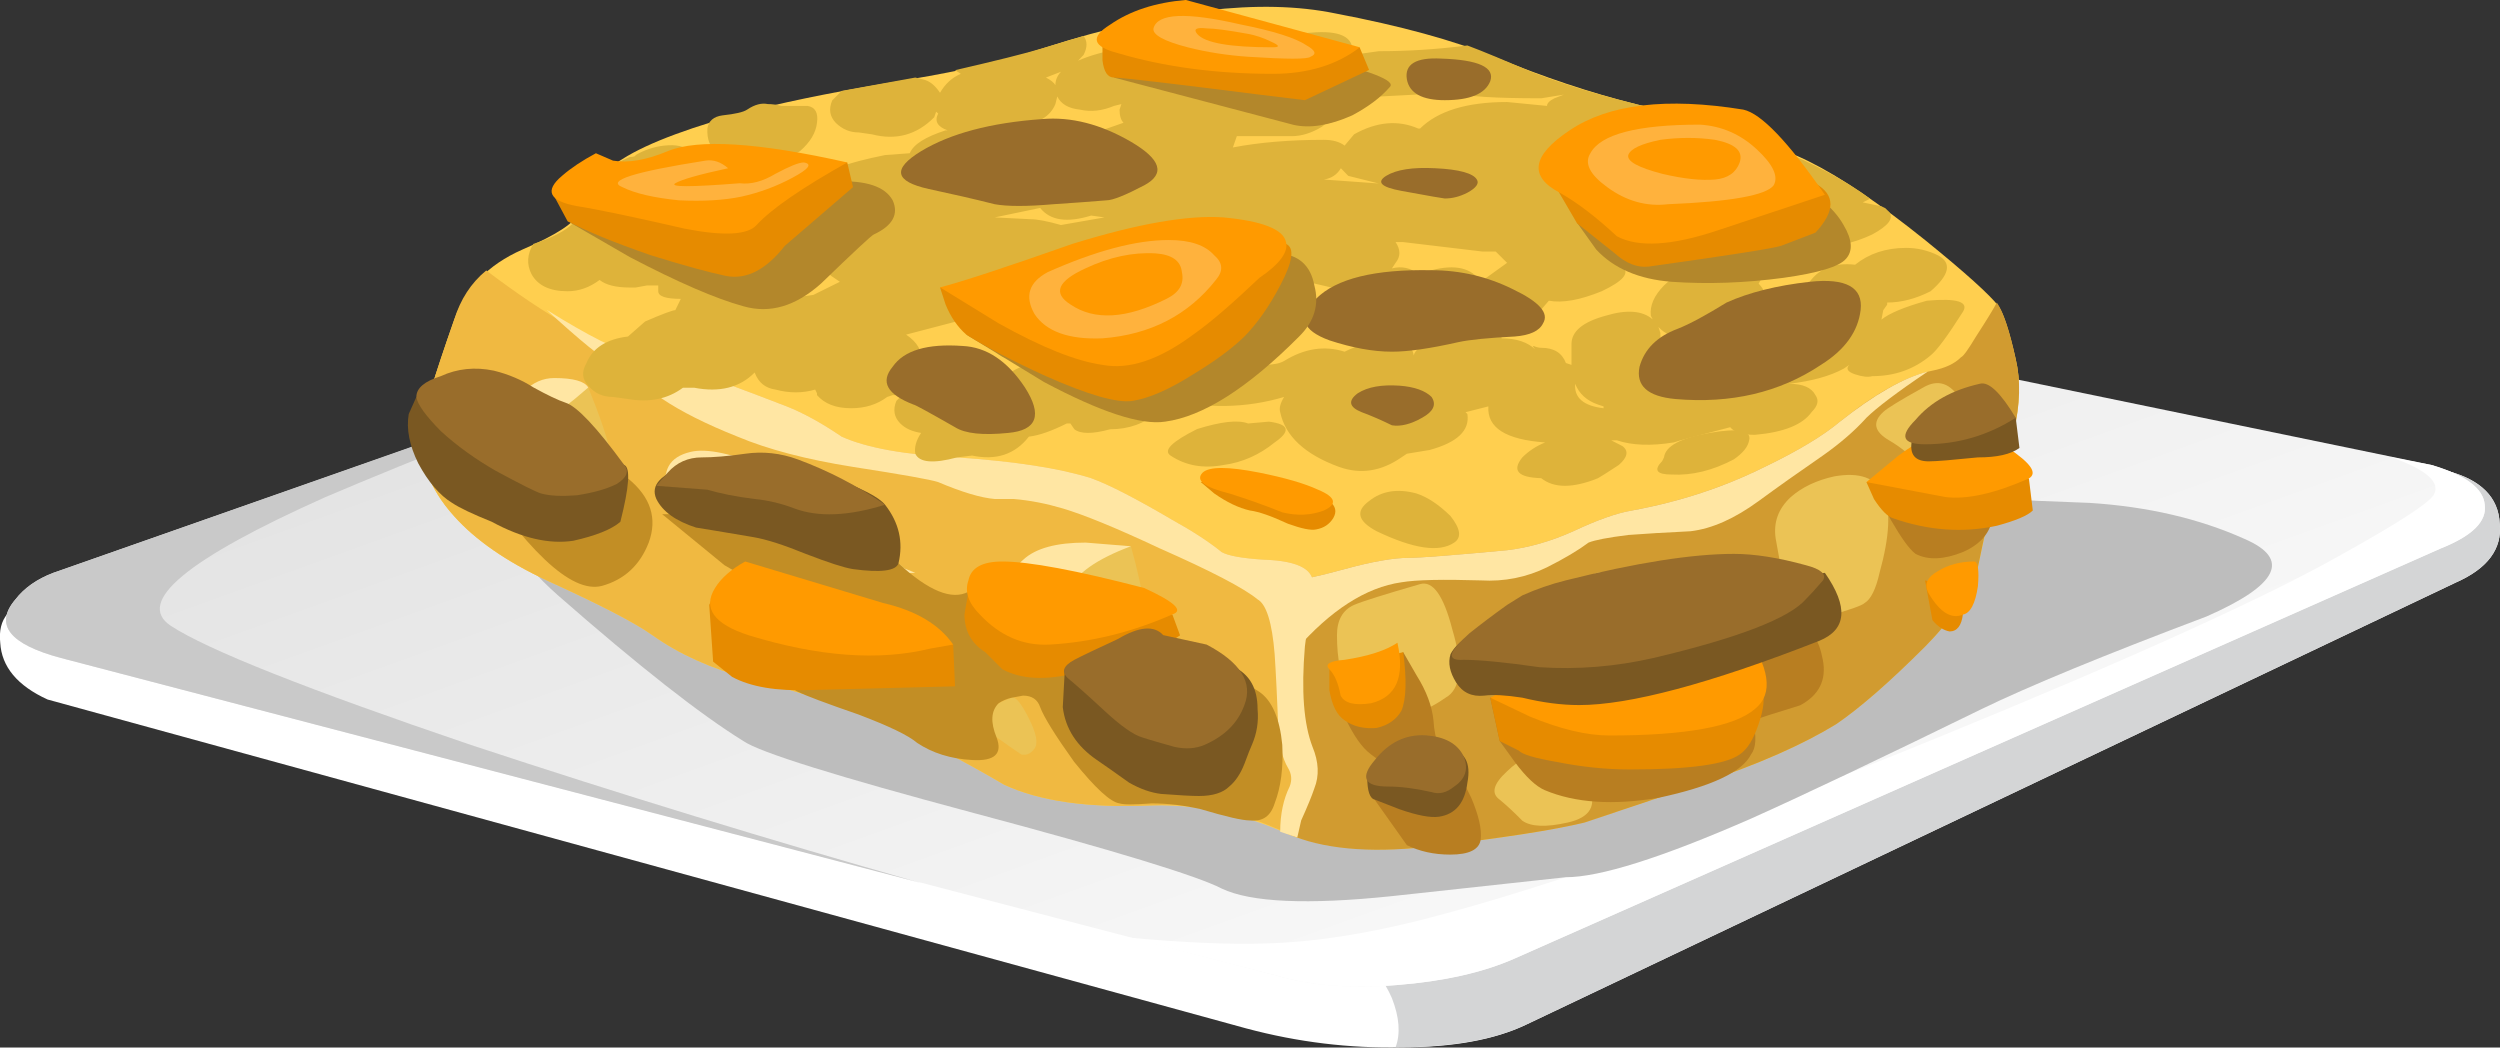 <?xml version="1.0" encoding="UTF-8" standalone="no"?>
<!-- Created with Inkscape (http://www.inkscape.org/) -->
<svg xmlns:inkscape="http://www.inkscape.org/namespaces/inkscape" xmlns:rdf="http://www.w3.org/1999/02/22-rdf-syntax-ns#" xmlns="http://www.w3.org/2000/svg" xmlns:xlink="http://www.w3.org/1999/xlink" xmlns:ns1="http://sozi.baierouge.fr" xmlns:cc="http://creativecommons.org/ns#" xmlns:sodipodi="http://sodipodi.sourceforge.net/DTD/sodipodi-0.dtd" xmlns:dc="http://purl.org/dc/elements/1.1/" id="svg2" xml:space="preserve" viewBox="0 0 52.892 22.162" version="1.1" inkscape:version="0.91 r13725">
  <rect x="0" y="0" width="52.892" height="22.162" fill="#333333" stroke="none"/>
  <defs id="defs6">
    <linearGradient id="linearGradient28" y2="-25.945" gradientUnits="userSpaceOnUse" x2="44.069" gradientTransform="matrix(.217 -.602 -.602 -.217 .006 17.731)" y1="-25.945" x1="14.153">
      <stop id="stop30" style="stop-color:#e3e3e3" offset="0"/>
      <stop id="stop32" style="stop-color:#ffffff" offset="1"/>
    </linearGradient>
  </defs>
  <g id="g10" transform="matrix(1.25 0 0 -1.25 0 22.162)">
    <g id="g12">
      <path id="path14" style="fill-rule:evenodd;fill:#ffffff" d="m41.574 7.874-15.746-7.488c-0.531-0.254-1.234-0.383-2.109-0.383-0.875-0.019-1.75 0.086-2.625 0.32l-20.289 5.567c-0.512 0.234-0.778 0.555-0.801 0.961-0.043 0.406 0.16 0.648 0.609 0.734 0.043 0.043 0.278 0.043 0.703 0 0.469-0.062 0.758-0.074 0.864-0.031l12.832 4.734c1.578 0.555 2.687 0.907 3.328 1.055 0.812 0.195 1.492 0.227 2.051 0.098l21.023-3.68c0.574-0.148 0.875-0.449 0.895-0.895 0.043-0.425-0.204-0.757-0.735-0.992z" inkscape:connector-curvature="0"/>
      <path id="path16" style="fill-rule:evenodd;fill:#d4d5d6" d="m34.918 10.691c0.105 0.043 0.449 0.043 1.023 0l5.473-0.93c0.574-0.148 0.875-0.445 0.895-0.895 0.043-0.425-0.204-0.757-0.735-0.992l-15.746-7.488c-0.531-0.254-1.269-0.383-2.207-0.383 0.086 0.235 0.063 0.512-0.062 0.832-0.129 0.297-0.289 0.488-0.481 0.574 7.613 6.039 11.563 9.133 11.84 9.282z" inkscape:connector-curvature="0"/>
      <g id="g18">
        <g id="g20">
          <g id="g26">
            <path id="path34" style="fill-rule:evenodd;fill:url(#linearGradient28)" d="m41.316 8.452-15.679-6.945c-0.532-0.234-1.196-0.383-1.985-0.449-0.789-0.063-1.468-0.012-2.047 0.16l-20.574 5.375c-0.875 0.234-1.133 0.566-0.769 0.992 0.148 0.192 0.363 0.344 0.64 0.449l14.145 4.961c1.578 0.555 2.687 0.907 3.328 1.055 0.789 0.191 1.461 0.223 2.016 0.094l20.765-4.285c0.578-0.172 0.875-0.395 0.899-0.672 0.039-0.278-0.203-0.524-0.739-0.735z" inkscape:connector-curvature="0"/>
          </g>
        </g>
      </g>
      <path id="path36" style="fill-rule:evenodd;fill:#c9c9c9" d="m2.887 7.14c0.617-0.406 2.312-1.078 5.086-2.02 2.519-0.832 5.058-1.609 7.617-2.336l-14.559 3.809c-0.875 0.234-1.133 0.566-0.769 0.992 0.148 0.192 0.363 0.344 0.64 0.449l12.192 4.289c-3.668-1.41-6.199-2.414-7.586-3.007-2.344-1.047-3.219-1.774-2.621-2.176z" inkscape:connector-curvature="0"/>
      <path id="path38" style="fill-rule:evenodd;fill:#ffffff" d="m41.156 9.859c0.578-0.172 0.875-0.395 0.899-0.672 0.039-0.278-0.203-0.524-0.739-0.739l-15.679-6.941c-0.535-0.238-1.196-0.387-1.985-0.449-0.789-0.067-1.472-0.012-2.047 0.16l-2.496 0.641c0.957-0.086 1.727-0.118 2.301-0.098 0.813 0.02 1.719 0.16 2.723 0.418 2.133 0.551 5.023 1.578 8.672 3.07 3.285 1.344 5.566 2.379 6.847 3.106 0.918 0.511 1.43 0.84 1.536 0.992 0.128 0.211-0.106 0.426-0.704 0.641l0.672-0.129z" inkscape:connector-curvature="0"/>
      <path id="path40" style="fill-rule:evenodd;fill:#bdbdbd" d="m26.34 10.531c1.582-0.067 2.828-0.258 3.746-0.579 1.004-0.339 1.769-0.531 2.305-0.574 0.765-0.062 1.757-0.117 2.976-0.16 0.981-0.062 1.856-0.266 2.621-0.609 0.789-0.34 0.578-0.778-0.64-1.313-1.75-0.66-3.016-1.183-3.805-1.566-1.75-0.856-3.051-1.473-3.906-1.856-1.516-0.664-2.559-0.992-3.137-0.992l-2.941-0.32c-1.43-0.149-2.391-0.106-2.883 0.129-0.403 0.211-1.801 0.64-4.192 1.277-2.324 0.621-3.625 1.027-3.902 1.219-0.727 0.449-1.773 1.269-3.137 2.465-0.703 0.617-1.035 1.214-0.992 1.789 0.02 0.449 0.211 0.738 0.574 0.863 8.75 0.281 14.52 0.355 17.313 0.227z" inkscape:connector-curvature="0"/>
      <path id="path42" style="fill-rule:evenodd;fill:#ffcf4f" d="m32.582 13.667c0.684-0.554 1.098-0.929 1.246-1.121 0.086-0.129 0.184-0.426 0.289-0.894 0.086-0.364 0.074-0.77-0.031-1.219-0.063-0.254-0.184-0.641-0.352-1.149-0.066-0.257-0.148-0.644-0.257-1.152-0.149-0.449-0.446-0.898-0.895-1.344-0.598-0.597-1.098-1.035-1.504-1.312-0.555-0.344-1.301-0.676-2.242-0.992l-2.016-0.672c-0.511-0.129-1.406-0.27-2.687-0.418-1.024-0.106-1.856-0.012-2.496 0.289-0.703 0.297-1.438 0.437-2.207 0.414-1.024-0.043-1.836 0.074-2.434 0.351-0.723 0.426-1.43 0.79-2.109 1.09-0.578 0.235-1.313 0.469-2.211 0.703-0.637 0.172-1.184 0.418-1.629 0.735-0.301 0.215-0.899 0.523-1.793 0.93-0.684 0.32-1.207 0.683-1.566 1.085-0.43 0.473-0.61 0.985-0.547 1.54 0.023 0.21 0.203 0.808 0.547 1.789 0.191 0.535 0.574 0.929 1.148 1.183 0.598 0.258 0.918 0.469 0.961 0.641 0.105 0.363 0.351 0.66 0.738 0.894 0.445 0.282 1.192 0.555 2.238 0.832 0.684 0.172 1.559 0.344 2.625 0.516 0.895 0.148 1.664 0.328 2.305 0.543 2.004 0.641 3.637 0.832 4.895 0.574 1.109-0.211 2.004-0.457 2.687-0.734 0.832-0.34 1.633-0.61 2.399-0.801 1.281-0.316 2.25-0.641 2.914-0.961 0.554-0.273 1.214-0.723 1.984-1.34z" inkscape:connector-curvature="0"/>
      <path id="path44" style="fill-rule:evenodd;fill:#f0b941" d="m13.316 10.851c0.278-0.11 0.586-0.278 0.93-0.512 0.426-0.191 1.078-0.308 1.953-0.351 0.981-0.067 1.739-0.184 2.27-0.352 0.301-0.109 0.758-0.344 1.375-0.707 0.344-0.191 0.621-0.371 0.832-0.543 0.109-0.063 0.344-0.105 0.707-0.129 0.617-0.019 0.894-0.18 0.832-0.48l-0.129-0.989c-0.063-0.75-0.02-1.312 0.129-1.699 0.105-0.254 0.117-0.488 0.031-0.703-0.043-0.129-0.117-0.309-0.223-0.543l-0.066-0.289c-0.383 0.172-0.703 0.301-0.961 0.383-0.426 0.129-0.949 0.183-1.566 0.16-1.024-0.043-1.836 0.074-2.434 0.351-0.723 0.426-1.43 0.79-2.109 1.09-0.578 0.235-1.313 0.469-2.211 0.703-0.637 0.172-1.184 0.418-1.629 0.735-0.301 0.215-0.899 0.523-1.793 0.93-0.684 0.32-1.207 0.683-1.566 1.085-0.43 0.473-0.61 0.985-0.547 1.54 0.023 0.21 0.203 0.808 0.547 1.789 0.105 0.343 0.285 0.621 0.542 0.832 1.043-0.789 1.875-1.258 2.497-1.407 0.339-0.062 1.203-0.359 2.589-0.894z" inkscape:connector-curvature="0"/>
      <path id="path46" style="fill-rule:evenodd;fill:#d19b30" d="m32.707 11.456c0.215 0.043 0.375 0.117 0.484 0.227 0.043 0.019 0.125 0.137 0.254 0.351 0.192 0.297 0.309 0.489 0.352 0.575 0.105-0.149 0.215-0.469 0.32-0.957 0.086-0.364 0.074-0.77-0.031-1.219-0.066-0.254-0.184-0.641-0.352-1.152-0.066-0.254-0.152-0.641-0.257-1.153-0.149-0.445-0.45-0.894-0.895-1.344-0.598-0.597-1.098-1.035-1.504-1.312-0.555-0.34-1.301-0.672-2.242-0.988l-2.016-0.676c-0.511-0.125-1.406-0.266-2.687-0.414-0.981-0.106-1.758-0.031-2.336 0.222l0.16 0.93-0.16 2.91 0.066 0.45c0.125 0 0.426 0.062 0.895 0.191s0.832 0.191 1.086 0.191c0.191 0 0.75 0.043 1.664 0.129 0.363 0.043 0.738 0.149 1.121 0.321 0.406 0.191 0.734 0.308 0.992 0.351 0.809 0.149 1.555 0.395 2.238 0.734 0.579 0.278 1.004 0.536 1.282 0.77 0.617 0.492 1.144 0.781 1.566 0.863z" inkscape:connector-curvature="0"/>
      <path id="path48" style="fill-rule:evenodd;fill:#ffe6a3" d="m31.59 10.659c-0.192-0.214-0.438-0.429-0.738-0.64-0.403-0.278-0.766-0.535-1.086-0.77-0.407-0.297-0.789-0.468-1.153-0.511-0.425-0.02-0.777-0.043-1.054-0.063-0.344-0.043-0.567-0.086-0.672-0.129-0.172-0.129-0.407-0.269-0.703-0.418-0.344-0.168-0.719-0.246-1.122-0.222-0.64 0.019-1.089 0.011-1.343-0.032-0.598-0.086-1.196-0.468-1.793-1.152l-0.098 0.93 0.035 0.254c0.125 0 0.426 0.062 0.895 0.191s0.832 0.191 1.086 0.191c0.191 0 0.75 0.043 1.664 0.129 0.363 0.043 0.738 0.149 1.121 0.321 0.406 0.191 0.734 0.308 0.992 0.351 0.813 0.149 1.555 0.395 2.238 0.734 0.579 0.278 1.004 0.536 1.282 0.77 0.586 0.461 1.082 0.746 1.488 0.848-0.531-0.356-0.875-0.621-1.039-0.782z" inkscape:connector-curvature="0"/>
      <path id="path50" style="fill-rule:evenodd;fill:#ffe6a3" d="m13.316 10.851c0.278-0.11 0.586-0.278 0.93-0.512 0.426-0.191 1.078-0.308 1.953-0.351 0.981-0.067 1.739-0.184 2.27-0.352 0.301-0.109 0.758-0.344 1.375-0.707 0.344-0.191 0.621-0.371 0.832-0.543 0.109-0.063 0.344-0.105 0.707-0.129 0.617-0.019 0.894-0.18 0.832-0.48l-0.129-0.989c-0.063-0.75-0.02-1.312 0.129-1.699 0.105-0.254 0.117-0.488 0.031-0.703-0.043-0.129-0.117-0.309-0.223-0.543l-0.066-0.289-0.289 0.098c0 0.296 0.055 0.554 0.16 0.765 0.043 0.11 0.035 0.215-0.031 0.321-0.086 0.148-0.137 0.351-0.16 0.609-0.02 0.574-0.043 1.012-0.063 1.312-0.043 0.532-0.14 0.844-0.289 0.926-0.234 0.192-0.789 0.481-1.664 0.867-0.723 0.34-1.269 0.563-1.633 0.672-0.277 0.082-0.554 0.137-0.832 0.16h-0.32c-0.234 0.02-0.551 0.114-0.957 0.286-0.129 0.043-0.609 0.128-1.441 0.257-0.79 0.125-1.442 0.297-1.954 0.512-0.531 0.211-0.957 0.426-1.277 0.641-0.492 0.359-0.75 0.543-0.769 0.543-0.235 0.129-0.629 0.449-1.184 0.961 0.726-0.45 1.215-0.696 1.473-0.739 0.339-0.062 1.203-0.359 2.589-0.894z" inkscape:connector-curvature="0"/>
      <path id="path52" style="fill-rule:evenodd;fill:#deb33a" d="m10.789 14.37c-0.488-0.148-0.746-0.117-0.766 0.094-0.023 0.215 0.192 0.418 0.637 0.609 0.067 0 0.098 0.012 0.098 0.032 0.148 0.086 0.308 0.14 0.48 0.16 0.215 0.023 0.352-0.012 0.418-0.094 0.149-0.152 0.008-0.351-0.418-0.609l-0.449-0.192z" inkscape:connector-curvature="0"/>
      <path id="path54" style="fill-rule:evenodd;fill:#deb33a" d="m13.539 15.171c-0.168-0.109-0.34-0.16-0.512-0.16h-0.351c-0.488 0-0.723 0.18-0.703 0.543 0.019 0.129 0.105 0.203 0.257 0.223 0.211 0.023 0.352 0.054 0.415 0.097 0.128 0.086 0.246 0.117 0.351 0.094 0.066 0 0.141-0.008 0.227-0.031h0.445c0.129-0.02 0.184-0.117 0.16-0.285-0.019-0.172-0.117-0.332-0.289-0.481z" inkscape:connector-curvature="0"/>
      <path id="path56" style="fill-rule:evenodd;fill:#deb33a" d="m21.477 10.593c0.343-0.043 0.375-0.16 0.097-0.352-0.258-0.21-0.547-0.339-0.867-0.382-0.34-0.063-0.637-0.012-0.895 0.16-0.128 0.086 0.02 0.234 0.45 0.449 0.402 0.125 0.691 0.16 0.863 0.094l0.352 0.031z" inkscape:connector-curvature="0"/>
      <path id="path58" style="fill-rule:evenodd;fill:#deb33a" d="m16.836 14.05 0.609-0.031c0.106 0 0.278-0.031 0.512-0.098l0.738 0.129-0.226 0.031c-0.407-0.125-0.692-0.086-0.864 0.129l-0.769-0.16zm1.027 2.238c0 0.086 0.032 0.16 0.094 0.227l-0.254-0.098c0.082-0.043 0.137-0.086 0.16-0.129zm0.414-0.414c-0.191 0.02-0.32 0.094-0.382 0.223l-0.032-0.129c-0.043-0.105-0.117-0.191-0.226-0.254 0.301 0 0.449-0.062 0.449-0.191 0.191 0 0.32-0.024 0.383-0.063l0.547 0.192c-0.043 0.043-0.067 0.117-0.067 0.222l0.031 0.094-0.125-0.031c-0.195-0.082-0.386-0.106-0.578-0.063zm6.785-2.914 0.446 0.321-0.192 0.191h-0.222l-1.344 0.16h-0.129c0.086-0.129 0.086-0.246 0-0.351l-0.062-0.094c0.168 0.043 0.32 0.008 0.449-0.098l0.222 0.067c0.403 0.105 0.68 0.039 0.832-0.196zm-5.089-1.148-0.032 0.191-0.191 0.063-0.098 0.062-0.445 0.129c-0.043 0.02-0.098 0.086-0.16 0.191l-0.289 0.036c-0.043 0.019-0.086 0.074-0.129 0.156h-0.191c-0.106-0.106-0.161-0.203-0.161-0.285 0.024-0.321-0.211-0.535-0.703-0.641-0.488-0.129-0.746-0.055-0.769 0.223 0 0.215 0.043 0.394 0.129 0.547l-1.598-0.418c0.191-0.129 0.277-0.278 0.254-0.45 0.105 0.02 0.226 0.012 0.351-0.031 0.129-0.019 0.149-0.074 0.063-0.16l0.387-0.031c0.019 0.019 0.129 0.051 0.316 0.094l0.387-0.063c0.297 0.172 0.629 0.258 0.992 0.258h1.344c0.211 0.086 0.394 0.129 0.543 0.129zm1.41 0.191-0.098-0.129c-0.062-0.086-0.203-0.172-0.418-0.254 0.43-0.086 0.719-0.086 0.867 0 0.34 0.211 0.684 0.266 1.024 0.157 0.254 0.129 0.519 0.183 0.801 0.16 0.238-0.016 0.359-0.09 0.367-0.223 0.031 0.102 0.144 0.188 0.336 0.254 0.211 0.086 0.445 0.141 0.703 0.16-0.129 0.024-0.203 0.078-0.223 0.16-0.086-0.062-0.172-0.093-0.258-0.093-0.765-0.192-1.3-0.172-1.597 0.062-0.215 0.172-0.235 0.363-0.067 0.578h-0.16l-0.832 0.192 0.16-0.192c0.215-0.043 0.309-0.152 0.289-0.32-0.066-0.277-0.343-0.449-0.832-0.512h-0.062zm-0.992 1.856-0.161 0.031-1.441-0.352 0.031-0.031v-0.16l1.055-0.031c0.172-0.067 0.27-0.11 0.289-0.129h0.227l0.191 0.031c-0.172 0.105-0.117 0.266 0.16 0.48l-0.035 0.161h-0.316zm2.429 0.894-0.125 0.129c-0.066-0.109-0.16-0.172-0.289-0.191l0.93-0.067-0.516 0.129zm4.321-3.933v0.031l-0.094 0.031c-0.192 0.066-0.32 0.184-0.387 0.352-0.019-0.235 0.141-0.375 0.481-0.414zm0.929 1.375 0.032-0.098c0-0.297 0.043-0.469 0.128-0.512 0.168-0.062 0.211-0.16 0.125-0.289 0.239-0.039 0.301-0.125 0.192-0.254h0.16l0.418 0.129c0.258 0.063 0.449 0.086 0.578 0.063-0.238 0.086-0.355 0.222-0.355 0.418-0.235 0.105-0.192 0.285 0.129 0.543l0.16 0.062v0.098l-0.383-0.223c-0.578-0.195-0.969-0.172-1.184 0.063zm0.766 3.23-0.734 0.191 0.031-0.16c0-0.105 0.097-0.203 0.289-0.285 0.062 0.082 0.16 0.16 0.285 0.223l0.129 0.031zm-1.981-0.672c-0.109 0.106-0.171 0.215-0.195 0.32-0.105-0.042-0.254-0.066-0.445-0.066l0.062-0.094c0.106-0.488 0.5-1.054 1.184-1.695 0.129-0.109 0.012-0.246-0.352-0.418-0.363-0.148-0.66-0.203-0.894-0.16l-0.192-0.223c-0.195-0.191-0.429-0.289-0.707-0.289l0.098-0.062v-0.063c0.254 0 0.445-0.066 0.574-0.191-0.039 0.043-0.05 0.062-0.031 0.062 0.043-0.019 0.086-0.031 0.129-0.031 0.215 0 0.352-0.086 0.418-0.258l0.094-0.031v0.352c0 0.214 0.191 0.375 0.578 0.48 0.359 0.109 0.629 0.086 0.797-0.063l-0.032 0.063c-0.019 0.172 0.055 0.34 0.223 0.512l0.32 0.289c0.153 0.129 0.352 0.222 0.61 0.285-0.492 0-0.895 0.086-1.219 0.258-0.211 0.062-0.391 0.148-0.543 0.258-0.297 0.148-0.488 0.296-0.574 0.445-0.024 0.129 0.008 0.234 0.097 0.32zm-0.671 1.184c0 0.043 0.039 0.086 0.125 0.129l0.16 0.062-0.383-0.062c-0.789 0-1.281 0.031-1.473 0.097-1.215-0.066-1.843-0.097-1.886-0.097h-0.067v-0.032c-0.019-0.171-0.117-0.32-0.285-0.449-0.172-0.105-0.344-0.16-0.512-0.16h-0.929l-0.067-0.191c0.449 0.086 0.961 0.129 1.539 0.129 0.149 0 0.266-0.032 0.352-0.098l0.16 0.191c0.383 0.215 0.746 0.246 1.086 0.098h0.031c0.301 0.297 0.789 0.449 1.473 0.449l0.676-0.066zm3.39-1.117 0.129-0.032c-0.215 0.106-0.515 0.18-0.898 0.223 0.257-0.109 0.511-0.172 0.769-0.191zm3.649-2.368c-0.258-0.406-0.438-0.652-0.547-0.738-0.278-0.234-0.606-0.351-0.988-0.351-0.067-0.02-0.161-0.012-0.29 0.031-0.128 0.043-0.16 0.097-0.097 0.16l-0.094-0.063c-0.234-0.128-0.547-0.214-0.93-0.257 0.235 0 0.383-0.063 0.45-0.192 0.062-0.086 0.043-0.179-0.063-0.285-0.152-0.215-0.469-0.344-0.961-0.387-0.215 0-0.351 0.043-0.418 0.129-0.574-0.148-0.894-0.234-0.957-0.258-0.387-0.062-0.707-0.05-0.961 0.036h-0.097l0.191-0.098c0.109-0.082 0.086-0.191-0.063-0.32-0.191-0.125-0.308-0.2-0.351-0.223-0.426-0.172-0.746-0.172-0.961 0-0.395 0.012-0.5 0.129-0.32 0.352 0.109 0.109 0.234 0.191 0.386 0.253-0.664 0.047-0.984 0.247-0.961 0.61l-0.386-0.098 0.031-0.031c0.043-0.277-0.168-0.481-0.641-0.609l-0.383-0.063-0.093-0.062c-0.344-0.239-0.696-0.29-1.055-0.161-0.578 0.211-0.91 0.52-0.996 0.926-0.02 0.067 0 0.149 0.066 0.258-0.64-0.191-1.312-0.203-2.015-0.035l-0.129-0.223c-0.215-0.191-0.481-0.289-0.801-0.289-0.297-0.082-0.5-0.082-0.605 0l-0.067 0.098h-0.062c-0.258-0.129-0.469-0.203-0.641-0.223-0.234-0.301-0.555-0.406-0.961-0.32l-0.254-0.031c-0.406-0.11-0.64-0.086-0.707 0.062-0.019 0.106 0.012 0.223 0.098 0.352-0.149 0.023-0.266 0.074-0.352 0.16-0.105 0.105-0.129 0.234-0.066 0.383l0.098 0.097h-0.161l-0.093-0.031c-0.172-0.129-0.375-0.191-0.61-0.191-0.258 0-0.449 0.074-0.578 0.222v0.031l-0.031 0.063c-0.211-0.063-0.438-0.063-0.672 0-0.168 0.023-0.289 0.117-0.352 0.289-0.253-0.258-0.597-0.34-1.023-0.258h-0.191c-0.258-0.191-0.567-0.254-0.93-0.191l-0.254 0.035c-0.172 0-0.313 0.062-0.418 0.191-0.105 0.106-0.117 0.235-0.031 0.383 0.105 0.254 0.34 0.406 0.703 0.449l0.289 0.254c0.297 0.129 0.469 0.192 0.512 0.192l0.093 0.191c-0.253 0-0.382 0.043-0.382 0.129v0.098h-0.192l-0.191-0.035h-0.098c-0.234 0-0.406 0.043-0.512 0.128-0.171-0.128-0.351-0.191-0.543-0.191-0.3 0-0.503 0.098-0.609 0.289-0.086 0.168-0.074 0.34 0.031 0.512 0.321 0.105 0.547 0.222 0.672 0.351h0.035c0.211 0 0.371-0.054 0.481-0.16 0.191 0.149 0.383 0.223 0.574 0.223h0.098l0.129-0.031v0.031c0.125 0.109 0.476 0.301 1.054 0.578 0.469 0.211 0.809 0.191 1.024-0.066 0.105-0.125 0.105-0.266 0-0.414-0.106-0.129-0.235-0.223-0.383-0.29l-0.289-0.128c-0.149-0.082-0.215-0.106-0.192-0.063l-0.066-0.062c0.043-0.043 0.043-0.098 0-0.161 0.277 0 0.43-0.054 0.449-0.16 0.043-0.043 0.055-0.097 0.032-0.16h0.031c0.215-0.062 0.32-0.191 0.32-0.383l0.16 0.032 0.387-0.032 0.223 0.032 0.449 0.222-0.098 0.067c-0.105 0.062-0.16 0.148-0.16 0.254 0.066 0.234 0.227 0.425 0.481 0.578l-0.192 0.031c-0.344 0.043-0.5 0.191-0.48 0.445-0.258 0.024-0.278 0.129-0.063 0.321 0.211 0.171 0.637 0.32 1.277 0.449l0.418 0.031c0.063 0.152 0.266 0.277 0.606 0.387h0.035c-0.172 0.062-0.227 0.156-0.16 0.285l-0.035 0.031-0.032-0.094c-0.296-0.3-0.648-0.394-1.054-0.289l-0.223 0.032c-0.152 0-0.277 0.054-0.387 0.16-0.105 0.109-0.125 0.234-0.062 0.383l0.16 0.16 1.246 0.226 0.129-0.031c0.109-0.023 0.203-0.098 0.289-0.227 0.086 0.149 0.203 0.258 0.352 0.321l-0.098 0.062c0.664 0.153 1.176 0.278 1.539 0.387l0.637 0.191c0.066-0.086 0.066-0.191 0-0.32l-0.094-0.098c0.383 0.172 0.992 0.278 1.824 0.321l2.207 0.16c0.45 0.023 0.653-0.106 0.61-0.383l0.449 0.063c0.488 0 0.988 0.031 1.5 0.097 0.281-0.105 0.641-0.258 1.09-0.449 0.492-0.191 1.078-0.375 1.762-0.543 1.812-0.449 3.132-0.984 3.964-1.602l-0.125-0.062 0.317-0.066 0.066-0.032 0.063-0.062c0.086-0.11-0.012-0.235-0.285-0.383-0.321-0.152-0.633-0.215-0.93-0.195l-0.16-0.032c-0.297 0-0.481-0.011-0.543-0.031l-0.481-0.097c0.254-0.106 0.321-0.266 0.192-0.477 0.062-0.066 0.093-0.117 0.093-0.16 0.024-0.086 0-0.184-0.062-0.289l0.16 0.097 0.543 0.157 0.129 0.226c0.172 0.235 0.426 0.328 0.769 0.289 0.235 0.188 0.52 0.285 0.864 0.285 0.191 0 0.371-0.043 0.543-0.128 0.234-0.129 0.191-0.329-0.129-0.606-0.254-0.129-0.5-0.191-0.735-0.191v-0.036l-0.066-0.093-0.031-0.16c0.129 0.105 0.386 0.214 0.769 0.32 0.512 0.047 0.715-0.02 0.61-0.188z" inkscape:connector-curvature="0"/>
      <path id="path60" style="fill-rule:evenodd;fill:#deb33a" d="m28.164 9.988c0.024 0.191 0.277 0.328 0.77 0.414 0.488 0.086 0.714 0.043 0.671-0.125-0.019-0.11-0.105-0.215-0.257-0.321-0.36-0.191-0.715-0.277-1.055-0.258-0.254 0-0.309 0.075-0.16 0.227l0.031 0.063z" inkscape:connector-curvature="0"/>
      <path id="path62" style="fill-rule:evenodd;fill:#ebc355" d="m9.957 11.171c0.383-0.941 0.512-1.504 0.383-1.695-0.149-0.215-0.488-0.281-1.024-0.192-0.254 0.039-0.437 0.297-0.543 0.766-0.085 0.383-0.109 0.672-0.066 0.863 0.023 0.129 0.172 0.246 0.449 0.352 0.321 0.086 0.586 0.055 0.801-0.094z" inkscape:connector-curvature="0"/>
      <path id="path64" style="fill-rule:evenodd;fill:#ebc355" d="m19.141 8.484c0.234-0.832 0.3-1.379 0.191-1.633-0.039-0.172-0.18-0.258-0.414-0.258-0.301 0.023-0.543 0.035-0.734 0.035-0.235 0-0.438 0.137-0.61 0.414-0.172 0.235-0.258 0.481-0.258 0.739 0 0.574 0.61 0.808 1.825 0.703z" inkscape:connector-curvature="0"/>
      <path id="path66" style="fill-rule:evenodd;fill:#ebc355" d="m14.949 8.323c0.278-0.085 0.492-0.289 0.641-0.609 0.148-0.32 0.117-0.523-0.098-0.609-0.383-0.172-0.871 0.043-1.469 0.64-0.234 0.235-0.226 0.418 0.032 0.543 0.254 0.11 0.554 0.118 0.894 0.035z" inkscape:connector-curvature="0"/>
      <path id="path68" style="fill-rule:evenodd;fill:#ebc355" d="m12.613 9.952c0.321-0.062 0.535-0.222 0.641-0.48 0.129-0.254 0.043-0.445-0.258-0.574-0.254-0.129-0.476-0.149-0.672-0.067-0.254 0.172-0.512 0.321-0.765 0.45-0.383 0.191-0.426 0.382-0.129 0.578 0.297 0.191 0.691 0.222 1.183 0.093z" inkscape:connector-curvature="0"/>
      <path id="path70" style="fill-rule:evenodd;fill:#ebc355" d="m24.035 7.843c0.215 0.063 0.399-0.191 0.547-0.77 0.172-0.574 0.148-0.949-0.062-1.117-0.215-0.152-0.375-0.234-0.485-0.258-0.062-0.019-0.277-0.011-0.637 0.032-0.511 0.023-0.769 0.437-0.769 1.25 0 0.254 0.098 0.426 0.289 0.511 0.148 0.063 0.523 0.18 1.117 0.352z" inkscape:connector-curvature="0"/>
      <path id="path72" style="fill-rule:evenodd;fill:#ebc355" d="m20.004 6.304c0.234 0.023 0.375-0.199 0.418-0.672 0.043-0.445-0.055-0.703-0.289-0.766-0.383-0.128-0.715 0.032-0.992 0.481-0.125 0.172-0.118 0.363 0.035 0.574 0.168 0.215 0.445 0.344 0.828 0.383z" inkscape:connector-curvature="0"/>
      <path id="path74" style="fill-rule:evenodd;fill:#ebc355" d="m17.125 5.921c0.066 0.02 0.16-0.094 0.289-0.351 0.129-0.254 0.16-0.426 0.094-0.512-0.063-0.086-0.137-0.117-0.223-0.098-0.129 0.086-0.265 0.184-0.414 0.289-0.363 0.258-0.277 0.481 0.254 0.672z" inkscape:connector-curvature="0"/>
      <path id="path76" style="fill-rule:evenodd;fill:#ebc355" d="m31.047 9.667c0.851 0.149 1.109-0.394 0.765-1.633-0.062-0.277-0.148-0.449-0.253-0.511-0.043-0.043-0.258-0.117-0.641-0.227-0.301-0.082-0.512 0.035-0.641 0.356-0.062 0.148-0.14 0.468-0.222 0.957-0.043 0.277 0.043 0.511 0.254 0.707 0.191 0.168 0.437 0.285 0.738 0.351z" inkscape:connector-curvature="0"/>
      <path id="path78" style="fill-rule:evenodd;fill:#ebc355" d="m32.551 11.171c0.254 0.149 0.469 0.074 0.64-0.223 0.192-0.32 0.149-0.621-0.129-0.898-0.234-0.234-0.417-0.309-0.542-0.223-0.172 0.192-0.356 0.34-0.547 0.45-0.254 0.148-0.285 0.308-0.098 0.48 0.066 0.063 0.289 0.199 0.676 0.414z" inkscape:connector-curvature="0"/>
      <path id="path80" style="fill-rule:evenodd;fill:#ebc355" d="m28.805 6.593c0.406-0.105 0.695-0.457 0.863-1.055-1.148-0.3-1.887-0.32-2.207-0.062-0.258 0.191-0.191 0.445 0.191 0.765 0.364 0.321 0.746 0.438 1.153 0.352z" inkscape:connector-curvature="0"/>
      <path id="path82" style="fill-rule:evenodd;fill:#ebc355" d="m27.363 7.874c0.086-0.129 0.129-0.308 0.129-0.543-0.019-0.3-0.117-0.511-0.289-0.64-0.168-0.129-0.316-0.16-0.445-0.098-0.043 0.023-0.153 0.117-0.32 0.289-0.129 0.129-0.055 0.395 0.222 0.801 0.258 0.402 0.492 0.469 0.703 0.191z" inkscape:connector-curvature="0"/>
      <path id="path84" style="fill-rule:evenodd;fill:#ebc355" d="m26.184 4.96c0.296-0.039 0.531-0.222 0.703-0.543 0.148-0.32 0.031-0.523-0.352-0.609-0.363-0.082-0.621-0.074-0.769 0.031-0.149 0.152-0.278 0.27-0.383 0.356-0.149 0.105-0.11 0.265 0.125 0.48 0.215 0.211 0.437 0.309 0.676 0.285z" inkscape:connector-curvature="0"/>
      <path id="path86" style="fill-rule:evenodd;fill:#deb33a" d="m23.973 9.378c0.191-0.062 0.382-0.191 0.578-0.383 0.168-0.214 0.191-0.363 0.062-0.449-0.254-0.172-0.691-0.105-1.312 0.192-0.321 0.171-0.363 0.339-0.129 0.511 0.215 0.172 0.48 0.215 0.801 0.129z" inkscape:connector-curvature="0"/>
      <path id="path88" style="fill-rule:evenodd;fill:#ffe6a3" d="m19.141 8.484c-0.575-0.215-0.926-0.461-1.055-0.739l-0.383-0.832c-0.195 0.172-0.32 0.352-0.383 0.547-0.086 0.192-0.129 0.328-0.129 0.414-0.043 0.153 0 0.278 0.129 0.383 0.211 0.195 0.563 0.289 1.055 0.289l0.766-0.062z" inkscape:connector-curvature="0"/>
      <path id="path90" style="fill-rule:evenodd;fill:#ffe6a3" d="m15.492 8.034c-0.297 0-0.531-0.066-0.703-0.191l-0.191-0.16-0.289-0.129c-0.125-0.129-0.223-0.063-0.286 0.191-0.043 0.215-0.043 0.344 0 0.383 0.043 0.086 0.192 0.129 0.446 0.129 0.34 0 0.683-0.074 1.023-0.223z" inkscape:connector-curvature="0"/>
      <path id="path92" style="fill-rule:evenodd;fill:#ffe6a3" d="m13.031 9.792c-0.386 0-0.726-0.125-1.027-0.383l-0.192-0.125c-0.32-0.109-0.488-0.078-0.511 0.094-0.106 0.383 0.023 0.617 0.387 0.703 0.273 0.067 0.722-0.031 1.343-0.289z" inkscape:connector-curvature="0"/>
      <path id="path94" style="fill-rule:evenodd;fill:#ffe6a3" d="m9.957 11.171c-0.32-0.277-0.543-0.449-0.672-0.512-0.086-0.043-0.129-0.117-0.129-0.226 0-0.063 0.012-0.149 0.035-0.254 0-0.086-0.086-0.32-0.257-0.703-0.149 0.512-0.223 0.828-0.223 0.957v0.48l0.16 0.192c0.149 0.152 0.32 0.226 0.512 0.226 0.32 0 0.512-0.054 0.574-0.16z" inkscape:connector-curvature="0"/>
      <path id="path96" style="fill-rule:evenodd;fill:#c28e25" d="m7.879 9.988 1.055 0.062c0.789-0.019 1.355-0.16 1.695-0.418 0.387-0.316 0.5-0.68 0.351-1.086-0.148-0.383-0.414-0.629-0.796-0.734-0.516-0.129-1.282 0.594-2.305 2.176z" inkscape:connector-curvature="0"/>
      <path id="path98" style="fill-rule:evenodd;fill:#c28e25" d="m16.391 7.714 1.312-0.351c0.914-0.235 1.461-0.407 1.629-0.512 0.129-0.063 0.449-0.192 0.961-0.383 0.492-0.172 0.832-0.32 1.023-0.449 0.215-0.149 0.344-0.449 0.387-0.895 0.02-0.386-0.023-0.718-0.129-0.992-0.066-0.215-0.203-0.312-0.418-0.289-0.129 0-0.402 0.063-0.832 0.191-0.277 0.063-0.554 0.098-0.832 0.098-0.297-0.023-0.48-0.023-0.543 0-0.152 0.02-0.406 0.254-0.769 0.703-0.321 0.449-0.512 0.758-0.575 0.926-0.043 0.129-0.14 0.195-0.289 0.195l-0.191-0.035c-0.086-0.019-0.16-0.051-0.223-0.094-0.129-0.129-0.14-0.32-0.035-0.578 0.106-0.277-0.031-0.406-0.414-0.383-0.363 0.02-0.672 0.118-0.93 0.29-0.148 0.128-0.48 0.285-0.992 0.48-0.554 0.191-0.894 0.32-1.023 0.383-0.149 0.062-0.278 0.308-0.383 0.734-0.152 0.512-0.246 0.801-0.289 0.867-0.086 0.149-0.203 0.286-0.352 0.414l-0.222 0.129-1.055 0.864h1.984c0.747 0 1.418-0.278 2.016-0.832 0.512-0.469 0.906-0.629 1.184-0.481z" inkscape:connector-curvature="0"/>
      <path id="path100" style="fill-rule:evenodd;fill:#b87e21" d="m23.75 6.691 0.223-0.387c0.172-0.273 0.265-0.531 0.289-0.766 0.019-0.343 0.129-0.609 0.32-0.8 0.106-0.106 0.211-0.278 0.32-0.512 0.125-0.297 0.18-0.531 0.16-0.703-0.023-0.172-0.195-0.258-0.515-0.258-0.277 0-0.52 0.055-0.735 0.16l-0.546 0.77 0.32 0.48-0.379 0.285c-0.152 0.11-0.301 0.321-0.449 0.641l-0.192 0.48h0.383l0.801 0.61z" inkscape:connector-curvature="0"/>
      <path id="path102" style="fill-rule:evenodd;fill:#b87e21" d="m30.469 7.105c0.191-0.02 0.32-0.203 0.383-0.543 0.066-0.34-0.063-0.598-0.383-0.77-0.407-0.125-0.672-0.211-0.801-0.254 0.066-0.277 0.055-0.468-0.031-0.578-0.149-0.297-0.672-0.543-1.567-0.734-0.769-0.129-1.41-0.086-1.922 0.129-0.148 0.062-0.32 0.222-0.511 0.48l-0.254 0.352-0.16 0.734 2.144 0.641c0.168 0.043 0.481 0.148 0.926 0.32 0.449 0.149 0.852 0.215 1.215 0.191 0.32-0.019 0.64-0.011 0.961 0.032z" inkscape:connector-curvature="0"/>
      <path id="path104" style="fill-rule:evenodd;fill:#b87e21" d="m31.781 9.347 1.856 0.223c0.066-0.02 0.097-0.18 0.097-0.481 0-0.32-0.172-0.555-0.511-0.703-0.321-0.129-0.59-0.141-0.801-0.031-0.11 0.082-0.246 0.277-0.418 0.574l-0.223 0.418z" inkscape:connector-curvature="0"/>
      <path id="path106" style="fill-rule:evenodd;fill:#e68b00" d="m14.469 7.331c0.406-0.023 0.961-0.191 1.664-0.511l0.031-0.707-2.461-0.063c-0.555-0.019-0.992 0.051-1.312 0.223l-0.321 0.258-0.066 0.96 0.129 0.286 0.929-0.223c0.68-0.129 1.153-0.203 1.407-0.223z" inkscape:connector-curvature="0"/>
      <path id="path108" style="fill-rule:evenodd;fill:#e68b00" d="m16.676 6.691c-0.235 0.148-0.352 0.363-0.352 0.64l0.067 0.383 1.695 0.031c0.363 0.02 0.949-0.117 1.758-0.418l0.129-0.351c-0.34-0.235-0.926-0.445-1.758-0.637-0.512-0.129-0.93-0.109-1.25 0.063l-0.289 0.289z" inkscape:connector-curvature="0"/>
      <path id="path110" style="fill-rule:evenodd;fill:#e68b00" d="m22.5 6.402 1.25 0.289c0.062-0.469 0.051-0.801-0.031-0.993-0.086-0.148-0.227-0.246-0.418-0.289-0.215-0.019-0.395 0.024-0.543 0.129-0.129 0.086-0.215 0.254-0.258 0.512v0.352z" inkscape:connector-curvature="0"/>
      <path id="path112" style="fill-rule:evenodd;fill:#e68b00" d="m29.094 6.05c0.148 0 0.34 0.02 0.574 0.066 0.086 0 0.141-0.035 0.16-0.097 0.043-0.11 0.024-0.289-0.062-0.543-0.086-0.258-0.192-0.43-0.321-0.516-0.234-0.168-0.851-0.254-1.855-0.254-0.406 0-0.82 0.043-1.25 0.129-0.363 0.063-0.574 0.125-0.637 0.192l-0.32 0.16-0.16 0.734 3.871 0.129z" inkscape:connector-curvature="0"/>
      <path id="path114" style="fill-rule:evenodd;fill:#e68b00" d="m32.035 8.96c-0.082 0.024-0.191 0.129-0.316 0.321l-0.129 0.289 1.758 0.222c0.32 0 0.652-0.051 0.992-0.16l0.066-0.543c-0.086-0.086-0.289-0.172-0.609-0.258-0.574-0.125-1.164-0.082-1.762 0.129z" inkscape:connector-curvature="0"/>
      <path id="path116" style="fill-rule:evenodd;fill:#e68b00" d="m32.707 7.234-0.125 0.672 0.512-0.129 0.097-0.094c0.043-0.086 0.051-0.203 0.032-0.352-0.024-0.191-0.098-0.289-0.227-0.289-0.105 0.02-0.203 0.086-0.289 0.192z" inkscape:connector-curvature="0"/>
      <path id="path118" style="fill-rule:evenodd;fill:#ff9a00" d="m12.613 8.226 2.336-0.703c0.555-0.129 0.949-0.364 1.184-0.703l-0.383-0.067c-0.875-0.215-1.898-0.137-3.074 0.223-0.594 0.191-0.785 0.461-0.574 0.801 0.105 0.171 0.277 0.32 0.511 0.449z" inkscape:connector-curvature="0"/>
      <path id="path120" style="fill-rule:evenodd;fill:#ff9a00" d="m29.508 7.073c0.449-0.64 0.515-1.085 0.195-1.343-0.344-0.297-1.164-0.449-2.465-0.449-0.383 0-0.832 0.109-1.343 0.32l-0.672 0.32c0.359 0.192 0.605 0.297 0.734 0.32l3.551 0.832z" inkscape:connector-curvature="0"/>
      <path id="path122" style="fill-rule:evenodd;fill:#ff9a00" d="m33.125 10.499c0.191 0.02 0.48-0.097 0.863-0.351 0.383-0.258 0.504-0.426 0.352-0.516-0.574-0.254-1.047-0.359-1.406-0.316l-1.344 0.254 0.543 0.449c0.406 0.297 0.734 0.457 0.992 0.48z" inkscape:connector-curvature="0"/>
      <path id="path124" style="fill-rule:evenodd;fill:#ff9a00" d="m33.414 8.226c0.063 0 0.086-0.141 0.063-0.418-0.043-0.297-0.129-0.457-0.254-0.481-0.192-0.082-0.387 0.036-0.578 0.356-0.086 0.148-0.032 0.277 0.16 0.383 0.172 0.105 0.375 0.16 0.609 0.16z" inkscape:connector-curvature="0"/>
      <path id="path126" style="fill-rule:evenodd;fill:#ff9a00" d="m23.652 6.851c0.129-0.578-0.019-0.918-0.445-1.024-0.281-0.043-0.449 0-0.516 0.129-0.039 0.211-0.105 0.36-0.191 0.446-0.082 0.086 0 0.14 0.258 0.16 0.406 0.062 0.703 0.16 0.894 0.289z" inkscape:connector-curvature="0"/>
      <path id="path128" style="fill-rule:evenodd;fill:#ff9a00" d="m19.367 7.777c0.512-0.235 0.672-0.383 0.477-0.446-0.68-0.3-1.375-0.472-2.078-0.511-0.45-0.024-0.844 0.148-1.184 0.511-0.191 0.192-0.258 0.383-0.191 0.575 0.043 0.214 0.234 0.32 0.574 0.32 0.449 0 1.25-0.149 2.402-0.449z" inkscape:connector-curvature="0"/>
      <path id="path130" style="fill-rule:evenodd;fill:#7a5822" d="m24.355 3.906c-0.148-0.02-0.371 0.023-0.671 0.128l-0.414 0.161c-0.086 0.019-0.129 0.148-0.129 0.382 0 0.149 0.16 0.278 0.48 0.383 0.32 0.11 0.617 0.141 0.895 0.098 0.277-0.043 0.386-0.235 0.32-0.578-0.043-0.34-0.203-0.532-0.481-0.574z" inkscape:connector-curvature="0"/>
      <path id="path132" style="fill-rule:evenodd;fill:#7a5822" d="m30.789 6.882c-1.855-0.726-3.211-1.086-4.062-1.086-0.301 0-0.622 0.043-0.961 0.125-0.278 0.043-0.493 0.055-0.641 0.035-0.215-0.023-0.371 0.051-0.48 0.223-0.106 0.172-0.141 0.328-0.094 0.48 0.234 0.446 1.234 0.778 3.008 0.993 0.746 0.062 1.855 0.191 3.328 0.382 0.402-0.578 0.371-0.961-0.098-1.152z" inkscape:connector-curvature="0"/>
      <path id="path134" style="fill-rule:evenodd;fill:#7a5822" d="m33.477 9.988c-0.426-0.043-0.704-0.067-0.832-0.067-0.235 0-0.329 0.117-0.286 0.352 0.082 0.363 0.438 0.547 1.055 0.547h0.383l0.32-0.161 0.063-0.511c-0.149-0.11-0.383-0.16-0.703-0.16z" inkscape:connector-curvature="0"/>
      <path id="path136" style="fill-rule:evenodd;fill:#996d2b" d="m26.5 7.906c1.195 0.3 2.145 0.449 2.848 0.449 0.343 0 0.75-0.063 1.218-0.192 0.254-0.066 0.352-0.152 0.289-0.257-0.128-0.149-0.226-0.254-0.289-0.317-0.277-0.32-1.132-0.652-2.562-0.992-0.66-0.152-1.309-0.203-1.949-0.16-0.598 0.086-1.024 0.125-1.282 0.125-0.296-0.02-0.265 0.129 0.098 0.449 0.191 0.152 0.402 0.312 0.637 0.48l0.258 0.161c0.234 0.105 0.48 0.191 0.734 0.254z" inkscape:connector-curvature="0"/>
      <path id="path138" style="fill-rule:evenodd;fill:#996d2b" d="m33.508 11.234c0.152 0.043 0.351-0.149 0.609-0.575-0.469-0.3-0.98-0.449-1.535-0.449-0.383 0-0.437 0.137-0.16 0.414 0.254 0.301 0.617 0.504 1.086 0.61z" inkscape:connector-curvature="0"/>
      <path id="path140" style="fill-rule:evenodd;fill:#996d2b" d="m24.133 5.284c0.32-0.023 0.535-0.14 0.64-0.355 0.086-0.211 0.032-0.383-0.16-0.512-0.129-0.105-0.254-0.136-0.383-0.094-0.277 0.063-0.523 0.094-0.738 0.094-0.402 0-0.476 0.153-0.222 0.449 0.234 0.297 0.523 0.438 0.863 0.418z" inkscape:connector-curvature="0"/>
      <path id="path142" style="fill-rule:evenodd;fill:#996d2b" d="m24.23 13.156c0.489 0 0.95-0.11 1.375-0.321 0.45-0.215 0.618-0.406 0.512-0.578-0.062-0.129-0.222-0.203-0.48-0.223-0.449-0.023-0.77-0.054-0.961-0.097-0.469-0.106-0.84-0.16-1.117-0.16-0.321 0-0.672 0.066-1.055 0.191-0.473 0.172-0.547 0.406-0.227 0.707 0.34 0.34 0.993 0.5 1.953 0.481z" inkscape:connector-curvature="0"/>
      <path id="path144" style="fill-rule:evenodd;fill:#996d2b" d="m23.688 11.202c0.253-0.019 0.437-0.086 0.542-0.191 0.086-0.129 0.032-0.246-0.16-0.352-0.191-0.109-0.363-0.152-0.511-0.128-0.172 0.085-0.344 0.16-0.512 0.222-0.215 0.086-0.235 0.195-0.067 0.32 0.172 0.11 0.407 0.149 0.708 0.129z" inkscape:connector-curvature="0"/>
      <path id="path146" style="fill-rule:evenodd;fill:#996d2b" d="m17.637 15.714c0.492 0.043 0.992-0.086 1.504-0.383 0.511-0.3 0.586-0.543 0.226-0.738-0.32-0.168-0.535-0.254-0.64-0.254-0.235-0.019-0.536-0.043-0.899-0.066-0.445-0.039-0.777-0.039-0.992 0-0.34 0.086-0.715 0.172-1.117 0.258-0.578 0.128-0.621 0.339-0.129 0.64 0.492 0.297 1.172 0.481 2.047 0.543z" inkscape:connector-curvature="0"/>
      <path id="path148" style="fill-rule:evenodd;fill:#996d2b" d="m24.293 14.882c0.406-0.019 0.641-0.086 0.703-0.191 0.043-0.063-0.008-0.141-0.16-0.223-0.129-0.066-0.254-0.098-0.383-0.098-0.019 0-0.265 0.043-0.734 0.129-0.344 0.063-0.426 0.149-0.258 0.254 0.172 0.106 0.449 0.149 0.832 0.129z" inkscape:connector-curvature="0"/>
      <path id="path150" style="fill-rule:evenodd;fill:#996d2b" d="m24.391 16.738c0.636-0.02 0.914-0.149 0.832-0.383-0.086-0.215-0.344-0.321-0.77-0.321-0.383 0-0.598 0.118-0.641 0.352-0.042 0.254 0.149 0.375 0.579 0.352z" inkscape:connector-curvature="0"/>
      <path id="path152" style="fill-rule:evenodd;fill:#996d2b" d="m30.629 12.96c0.617 0.067 0.906-0.094 0.863-0.476-0.043-0.364-0.265-0.676-0.672-0.93-0.703-0.469-1.523-0.66-2.465-0.578-0.468 0.043-0.671 0.226-0.605 0.547 0.082 0.297 0.297 0.511 0.641 0.64 0.211 0.082 0.488 0.235 0.832 0.446 0.382 0.172 0.851 0.289 1.406 0.351z" inkscape:connector-curvature="0"/>
      <path id="path154" style="fill-rule:evenodd;fill:#996d2b" d="m16.293 11.874c0.406-0.019 0.758-0.254 1.055-0.703 0.3-0.469 0.203-0.726-0.286-0.769-0.425-0.043-0.726-0.012-0.898 0.097-0.445 0.254-0.68 0.383-0.703 0.383-0.445 0.172-0.566 0.383-0.352 0.641 0.192 0.277 0.586 0.394 1.184 0.351z" inkscape:connector-curvature="0"/>
      <path id="path156" style="fill-rule:evenodd;fill:#7a5822" d="m7.047 11.011 3.519-1.152c0.106-0.043 0.086-0.364-0.066-0.961-0.148-0.129-0.414-0.235-0.797-0.321-0.406-0.062-0.867 0.043-1.379 0.321-0.32 0.129-0.543 0.234-0.672 0.32-0.211 0.129-0.402 0.352-0.574 0.672-0.148 0.301-0.203 0.578-0.16 0.832l0.129 0.289z" inkscape:connector-curvature="0"/>
      <path id="path158" style="fill-rule:evenodd;fill:#996d2b" d="m9.574 10.913c0.192-0.062 0.524-0.414 0.992-1.054 0.086-0.106 0.043-0.215-0.128-0.321-0.172-0.086-0.395-0.148-0.672-0.191-0.258-0.02-0.457-0.012-0.61 0.031-0.082 0.024-0.34 0.153-0.765 0.383-0.34 0.195-0.653 0.418-0.93 0.672-0.254 0.258-0.395 0.449-0.414 0.578 0 0.148 0.137 0.266 0.414 0.352 0.277 0.128 0.578 0.16 0.898 0.093 0.254-0.062 0.477-0.16 0.672-0.285 0.235-0.129 0.414-0.215 0.543-0.258z" inkscape:connector-curvature="0"/>
      <path id="path160" style="fill-rule:evenodd;fill:#7a5822" d="m12.965 9.988c0.32-0.043 0.703-0.161 1.152-0.352 0.469-0.172 0.758-0.32 0.863-0.449 0.235-0.301 0.313-0.629 0.227-0.992-0.043-0.129-0.301-0.161-0.769-0.098-0.149 0.023-0.415 0.109-0.801 0.258-0.364 0.148-0.66 0.246-0.895 0.285-0.512 0.086-0.832 0.141-0.961 0.16-0.34 0.109-0.566 0.27-0.672 0.484-0.105 0.235 0.075 0.426 0.543 0.575 0.45 0.148 0.887 0.191 1.313 0.129z" inkscape:connector-curvature="0"/>
      <path id="path162" style="fill-rule:evenodd;fill:#996d2b" d="m14.98 9.187c-0.617-0.192-1.128-0.215-1.535-0.063-0.215 0.082-0.437 0.137-0.672 0.16-0.32 0.039-0.585 0.094-0.8 0.157l-0.864 0.066 0.192 0.223c0.152 0.172 0.344 0.258 0.578 0.258 0.191 0 0.437 0.019 0.734 0.062s0.598 0.012 0.895-0.098c0.515-0.191 1.004-0.445 1.472-0.765z" inkscape:connector-curvature="0"/>
      <path id="path164" style="fill-rule:evenodd;fill:#7a5822" d="m19.109 4.484c-0.234 0.168-0.418 0.297-0.543 0.382-0.343 0.235-0.535 0.532-0.578 0.895l0.035 0.641 0.704-0.129 0.863 0.191c0.617 0.109 1.055 0.098 1.312-0.031 0.254-0.129 0.383-0.363 0.383-0.703 0.02-0.215-0.012-0.414-0.097-0.61-0.02-0.043-0.063-0.148-0.126-0.32-0.066-0.168-0.152-0.297-0.257-0.383-0.106-0.105-0.278-0.16-0.512-0.16-0.129 0-0.34 0.012-0.641 0.035-0.168 0.02-0.351 0.082-0.543 0.192z" inkscape:connector-curvature="0"/>
      <path id="path166" style="fill-rule:evenodd;fill:#996d2b" d="m19.332 5.249c-0.148 0.043-0.359 0.192-0.637 0.449-0.3 0.278-0.504 0.458-0.609 0.543-0.129 0.11-0.098 0.215 0.098 0.321 0.125 0.066 0.371 0.183 0.734 0.351 0.363 0.215 0.617 0.235 0.77 0.067l0.734-0.16c0.574-0.301 0.789-0.641 0.64-1.024-0.109-0.301-0.332-0.523-0.671-0.672-0.153-0.066-0.321-0.078-0.516-0.035-0.234 0.067-0.414 0.117-0.543 0.16z" inkscape:connector-curvature="0"/>
      <path id="path168" style="fill-rule:evenodd;fill:#b3872b" d="m11.109 14.691 3.039-0.032c0.512 0.02 0.832-0.086 0.961-0.32 0.106-0.234 0-0.43-0.32-0.578-0.043-0.02-0.34-0.297-0.894-0.832-0.43-0.383-0.864-0.512-1.313-0.383-0.469 0.129-1.109 0.406-1.922 0.832l-1.055 0.61 1.504 0.703z" inkscape:connector-curvature="0"/>
      <path id="path170" style="fill-rule:evenodd;fill:#b3872b" d="m16.355 12.066 3.204 0.929c1.086 0.321 1.781 0.469 2.078 0.446 0.34-0.02 0.547-0.203 0.609-0.543 0.086-0.321 0-0.61-0.258-0.864-0.871-0.875-1.629-1.355-2.269-1.441-0.407-0.062-1.09 0.16-2.051 0.672l-1.313 0.801z" inkscape:connector-curvature="0"/>
      <path id="path172" style="fill-rule:evenodd;fill:#b3872b" d="m19.875 17.089c0.559 0.02 1.336-0.086 2.336-0.32 0.984-0.235 1.422-0.406 1.312-0.512-0.148-0.172-0.359-0.332-0.636-0.48-0.387-0.172-0.715-0.223-0.992-0.161l-3.043 0.801 1.023 0.672z" inkscape:connector-curvature="0"/>
      <path id="path174" style="fill-rule:evenodd;fill:#b3872b" d="m30.246 14.691c0.469-0.215 0.789-0.469 0.957-0.77 0.152-0.254 0.16-0.449 0.035-0.578-0.109-0.125-0.461-0.234-1.054-0.316-0.641-0.086-1.274-0.11-1.891-0.067-0.555 0.043-0.981 0.227-1.277 0.547l-0.321 0.449 0.446 0.735 1.183 0.16c0.856 0.062 1.496 0.008 1.922-0.16z" inkscape:connector-curvature="0"/>
      <path id="path176" style="fill-rule:evenodd;fill:#e68b00" d="m9.605 13.988-0.222 0.414 2.527 0.289c0.469 0.086 1.281 0.179 2.43 0.289l0.098-0.418-1.153-0.992c-0.32-0.407-0.648-0.575-0.992-0.512-0.297 0.062-0.727 0.18-1.277 0.351-0.621 0.215-1.09 0.407-1.411 0.579z" inkscape:connector-curvature="0"/>
      <path id="path178" style="fill-rule:evenodd;fill:#e68b00" d="m19.75 13.089c1.195 0.383 1.867 0.555 2.016 0.512 0.148-0.063 0.117-0.297-0.098-0.703-0.191-0.364-0.395-0.649-0.606-0.864-0.195-0.191-0.48-0.406-0.867-0.64-0.402-0.254-0.746-0.406-1.023-0.449-0.254-0.043-0.746 0.097-1.469 0.418-0.558 0.253-1.004 0.488-1.348 0.703-0.148 0.129-0.265 0.3-0.351 0.511l-0.094 0.289 0.766-0.191c0.578-0.109 1.015-0.16 1.312-0.16l1.762 0.574z" inkscape:connector-curvature="0"/>
      <path id="path180" style="fill-rule:evenodd;fill:#e68b00" d="m23.172 16.546-1.086-0.512-0.77 0.094c-1.535 0.195-2.355 0.289-2.461 0.289-0.109 0-0.171 0.098-0.195 0.289v0.285l1.602 0.161 0.8-0.161c0.364-0.082 1.012-0.105 1.95-0.062l0.16-0.383z" inkscape:connector-curvature="0"/>
      <path id="path182" style="fill-rule:evenodd;fill:#e68b00" d="m26.691 13.952-0.543 0.93 2.914 0.223c0.489 0.019 1.043-0.137 1.665-0.481 0.339-0.191 0.339-0.468 0-0.832l-0.579-0.222c-0.128-0.043-0.875-0.161-2.242-0.352-0.187-0.023-0.383 0.051-0.574 0.223l-0.641 0.511z" inkscape:connector-curvature="0"/>
      <path id="path184" style="fill-rule:evenodd;fill:#e68b00" d="m20.707 9.667 1.793-0.418c0.109-0.086 0.129-0.179 0.066-0.289-0.066-0.105-0.16-0.168-0.289-0.191-0.086-0.02-0.246 0.012-0.48 0.097-0.277 0.129-0.492 0.204-0.641 0.223-0.191 0.043-0.394 0.141-0.605 0.289l-0.227 0.192 0.383 0.097z" inkscape:connector-curvature="0"/>
      <path id="path186" style="fill-rule:evenodd;fill:#ff9a00" d="m15.91 12.866c0.34 0.086 1.086 0.329 2.238 0.735 1.11 0.344 1.965 0.492 2.559 0.449 0.664-0.062 1.016-0.203 1.059-0.418 0.043-0.168-0.106-0.371-0.45-0.605-0.449-0.426-0.82-0.75-1.121-0.961-0.574-0.426-1.086-0.598-1.535-0.512-0.445 0.062-1.031 0.297-1.758 0.703l-0.992 0.609z" inkscape:connector-curvature="0"/>
      <path id="path188" style="fill-rule:evenodd;fill:#ff9a00" d="m29.508 15.874c0.301-0.066 0.758-0.543 1.379-1.441l-1.825-0.606c-0.769-0.257-1.335-0.289-1.695-0.097-0.344 0.32-0.664 0.566-0.961 0.734-0.535 0.277-0.48 0.633 0.16 1.059 0.661 0.445 1.641 0.562 2.942 0.351z" inkscape:connector-curvature="0"/>
      <path id="path190" style="fill-rule:evenodd;fill:#ff9a00" d="m20.07 17.73 2.946-0.801c-0.387-0.297-0.879-0.449-1.473-0.449-0.961 0-1.836 0.117-2.625 0.351-0.426 0.11-0.469 0.27-0.129 0.481 0.344 0.238 0.77 0.375 1.281 0.418z" inkscape:connector-curvature="0"/>
      <path id="path192" style="fill-rule:evenodd;fill:#ff9a00" d="m11.301 15.171c0.511 0.211 1.527 0.149 3.039-0.191-0.766-0.43-1.278-0.782-1.535-1.059-0.149-0.168-0.551-0.191-1.215-0.062-0.832 0.191-1.438 0.32-1.824 0.382-0.469 0.086-0.555 0.258-0.254 0.512 0.148 0.129 0.34 0.258 0.574 0.383l0.289-0.125c0.254-0.043 0.563 0.008 0.926 0.16z" inkscape:connector-curvature="0"/>
      <path id="path194" style="fill-rule:evenodd;fill:#ff9a00" d="m21.316 9.73c0.426-0.086 0.758-0.18 0.993-0.289 0.3-0.125 0.332-0.246 0.097-0.352-0.215-0.082-0.449-0.094-0.703-0.031-0.32 0.129-0.621 0.234-0.898 0.32-0.426 0.106-0.575 0.223-0.45 0.352 0.11 0.105 0.43 0.105 0.961 0z" inkscape:connector-curvature="0"/>
      <path id="path196" style="fill-rule:evenodd;fill:#ffb23d" d="m13.605 14.98c0.149-0.024 0.086-0.11-0.191-0.258-0.277-0.149-0.566-0.254-0.863-0.32-0.301-0.063-0.653-0.082-1.059-0.063-0.426 0.043-0.746 0.117-0.957 0.223-0.277 0.109 0.192 0.258 1.406 0.449 0.129 0.02 0.258-0.02 0.383-0.129-0.488-0.105-0.789-0.191-0.894-0.254-0.106-0.066 0.258-0.066 1.09 0 0.191-0.023 0.39 0.031 0.605 0.16 0.234 0.125 0.395 0.192 0.48 0.192z" inkscape:connector-curvature="0"/>
      <path id="path198" style="fill-rule:evenodd;fill:#ffb23d" d="m19.781 13.667c0.364 0 0.617-0.086 0.77-0.258 0.148-0.128 0.156-0.265 0.031-0.414-0.469-0.597-1.109-0.929-1.922-0.992-0.574-0.023-0.957 0.117-1.152 0.414-0.168 0.301-0.094 0.535 0.226 0.707 0.809 0.36 1.493 0.543 2.047 0.543z" inkscape:connector-curvature="0"/>
      <path id="path200" style="fill-rule:evenodd;fill:#ffb23d" d="m28.773 15.62c0.364-0.023 0.684-0.16 0.961-0.418 0.278-0.257 0.371-0.461 0.286-0.609-0.125-0.168-0.723-0.277-1.79-0.32-0.363-0.043-0.707 0.054-1.027 0.289-0.297 0.215-0.391 0.406-0.285 0.574 0.172 0.32 0.789 0.484 1.855 0.484z" inkscape:connector-curvature="0"/>
      <path id="path202" style="fill-rule:evenodd;fill:#ffb23d" d="m20.996 17.316c0.555-0.11 0.93-0.227 1.121-0.356 0.149-0.086 0.172-0.148 0.063-0.191-0.043-0.043-0.395-0.043-1.055 0-0.34 0.023-0.684 0.074-1.023 0.16-0.407 0.105-0.598 0.215-0.579 0.32 0.067 0.258 0.559 0.278 1.473 0.067z" inkscape:connector-curvature="0"/>
      <path id="path204" style="fill-rule:evenodd;fill:#ff9a00" d="m19.559 13.441c0.277-0.02 0.425-0.125 0.445-0.317 0.043-0.195-0.043-0.343-0.254-0.449-0.684-0.344-1.227-0.375-1.633-0.098-0.301 0.192-0.215 0.395 0.254 0.61 0.406 0.191 0.801 0.277 1.188 0.254z" inkscape:connector-curvature="0"/>
      <path id="path206" style="fill-rule:evenodd;fill:#ff9a00" d="m29.027 15.363c0.344-0.067 0.481-0.192 0.418-0.383-0.062-0.172-0.203-0.27-0.418-0.289-0.234-0.02-0.531 0.011-0.894 0.097-0.406 0.106-0.598 0.211-0.574 0.317 0.039 0.109 0.222 0.191 0.543 0.258 0.32 0.043 0.628 0.043 0.925 0z" inkscape:connector-curvature="0"/>
      <path id="path208" style="fill-rule:evenodd;fill:#ff9a00" d="m21.125 17.156c0.129-0.024 0.258-0.067 0.383-0.129 0.152-0.067 0.16-0.098 0.031-0.098-0.723 0-1.148 0.074-1.277 0.227-0.067 0.082-0.012 0.113 0.16 0.093 0.129 0 0.363-0.031 0.703-0.093z" inkscape:connector-curvature="0"/>
    </g>
  </g>
</svg>
